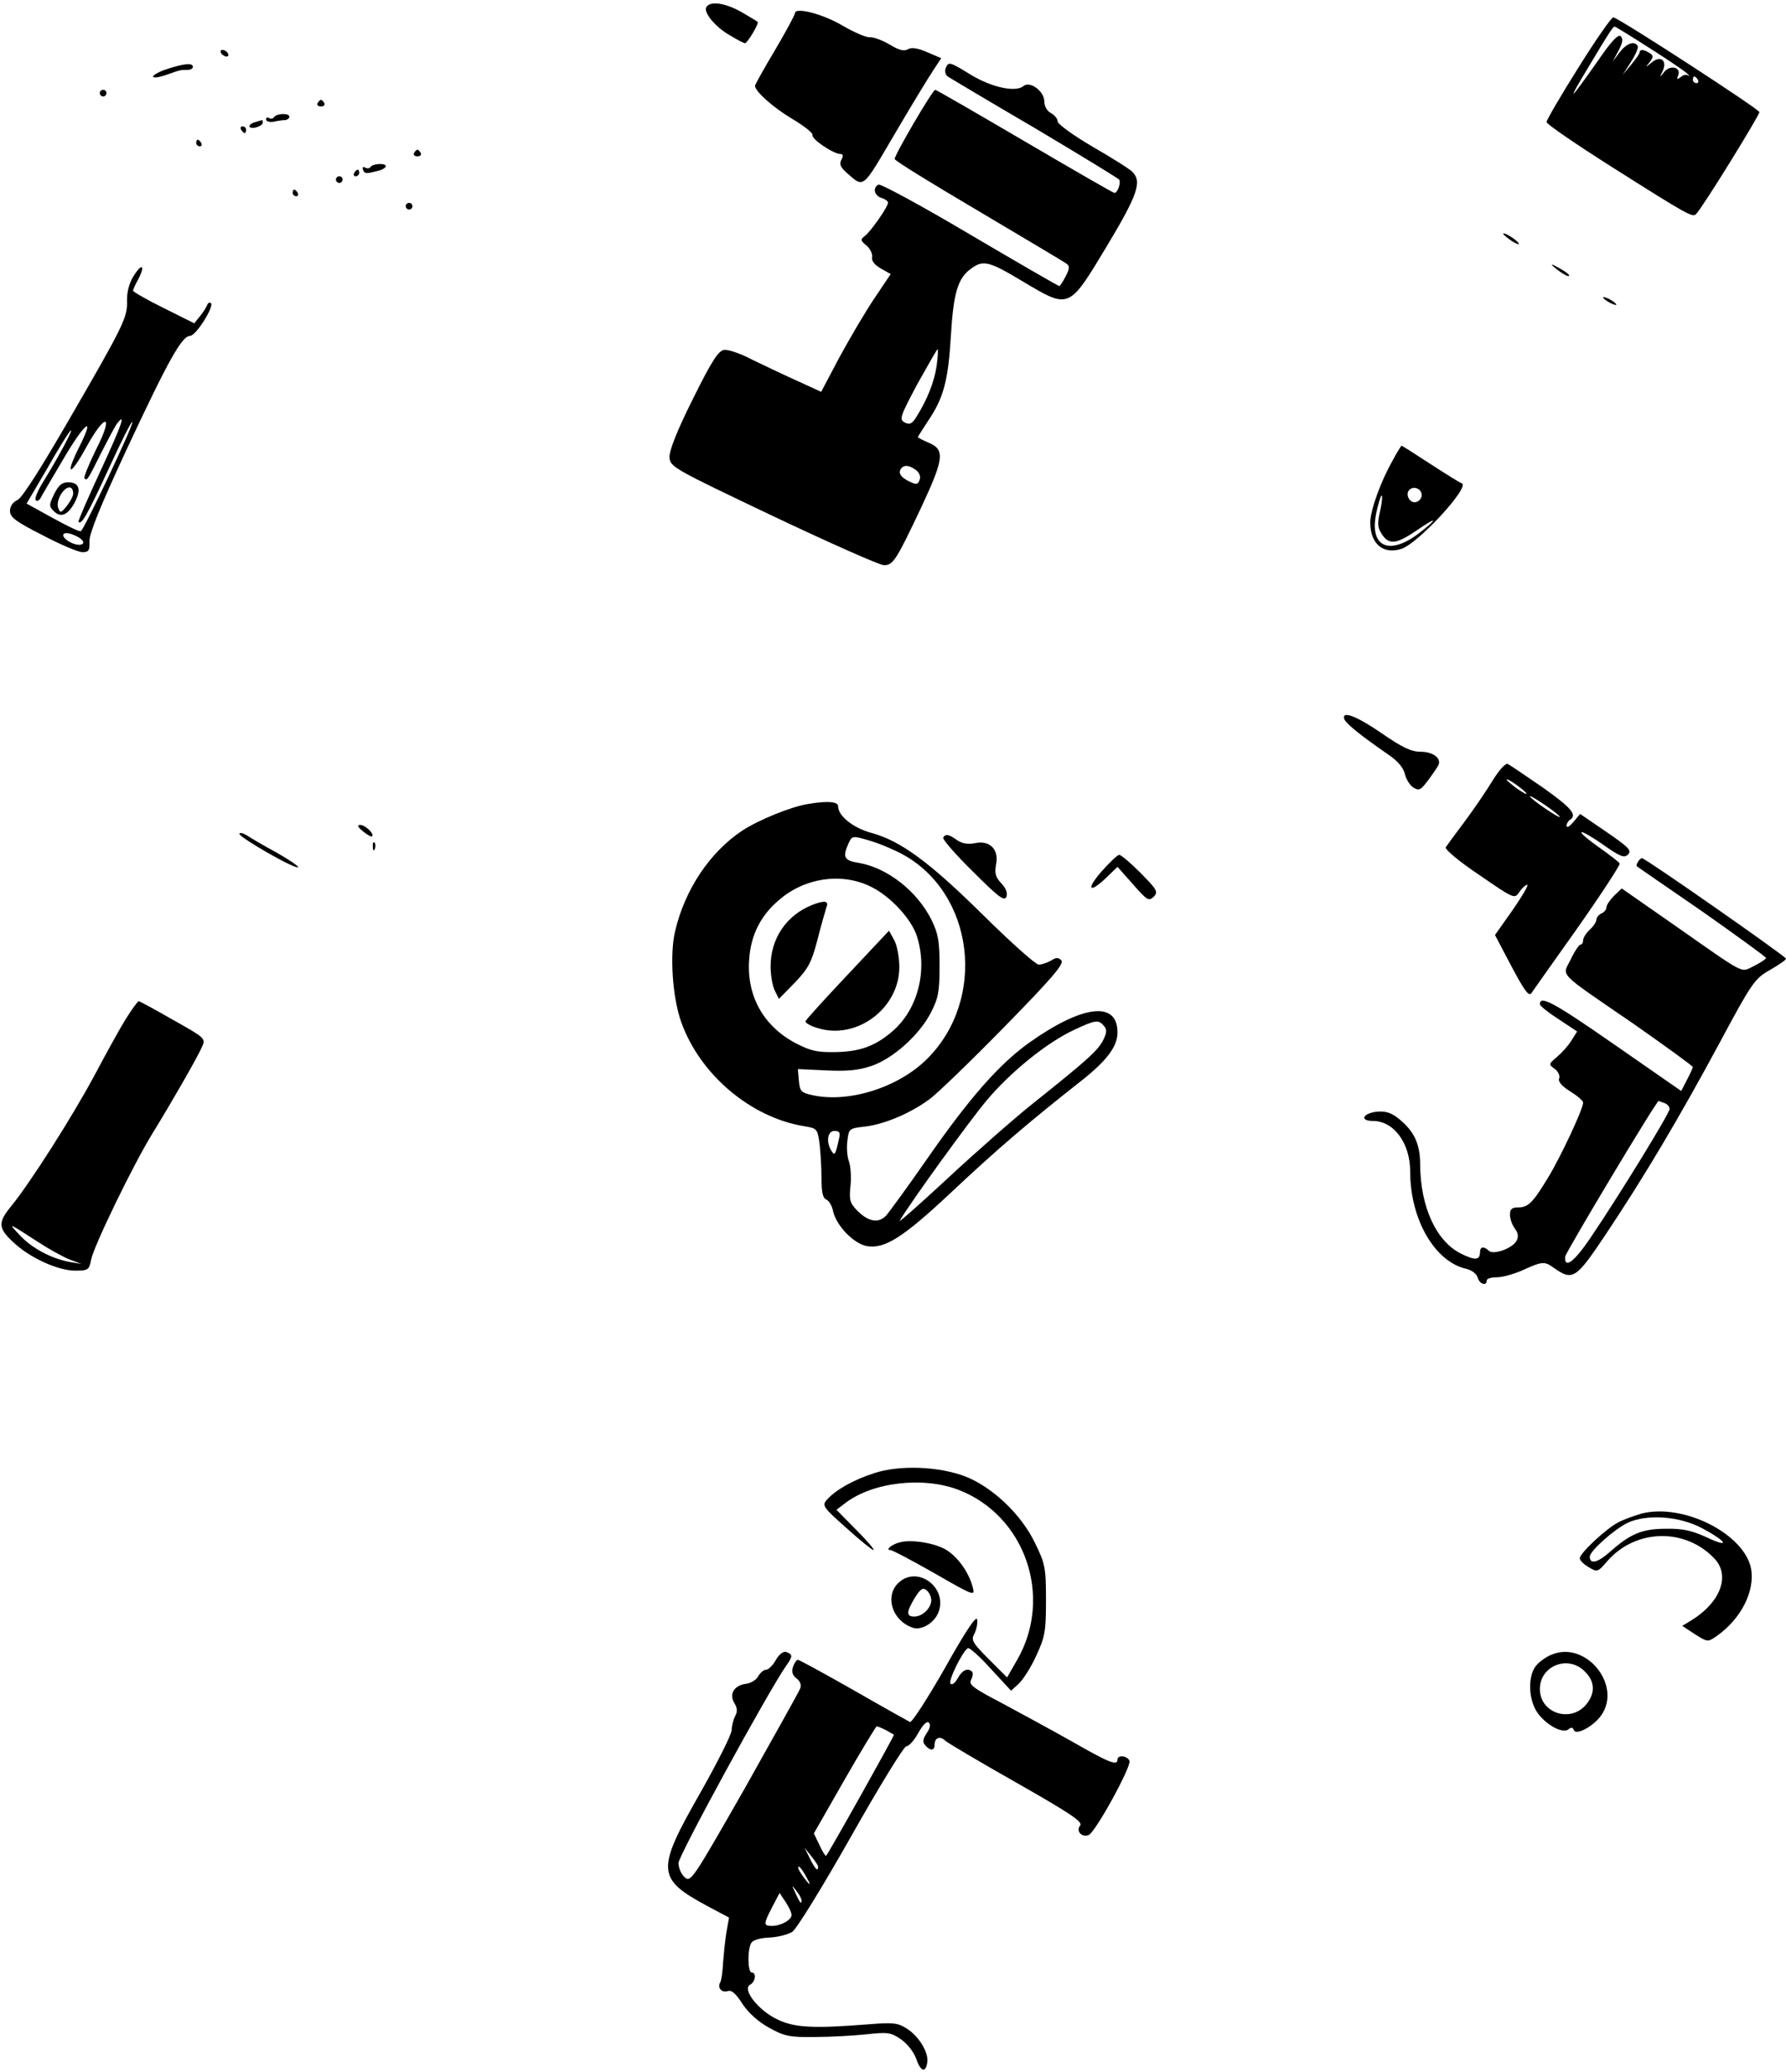 <?xml version="1.0" standalone="no"?>
<!DOCTYPE svg PUBLIC "-//W3C//DTD SVG 20010904//EN"
 "http://www.w3.org/TR/2001/REC-SVG-20010904/DTD/svg10.dtd">
<svg version="1.0" xmlns="http://www.w3.org/2000/svg"
 width="537pt" height="623pt" viewBox="0 0 537 623"
 preserveAspectRatio="xMidYMid meet">
<g transform="translate(0,623) scale(0.1,-0.1)"
fill="#000000" stroke="none">
<path d="M2124 6209 c-10 -16 27 -61 72 -86 21 -13 41 -23 44 -23 7 0 43 60
38 64 -1 2 -24 15 -49 30 -48 27 -93 34 -105 15z"/>
<path d="M2390 6190 c0 -5 -27 -55 -60 -111 -33 -55 -60 -104 -60 -107 1 -18
57 -67 113 -100 35 -21 62 -42 60 -48 -4 -12 63 -57 84 -57 8 0 9 -6 3 -17 -7
-13 -3 -22 13 -37 56 -49 47 -56 147 114 51 87 104 174 117 193 l23 35 -42 18
c-29 13 -48 15 -58 9 -11 -7 -27 -3 -55 14 -22 13 -49 23 -60 22 -11 -1 -47
15 -80 34 -60 36 -145 58 -145 38z"/>
<path d="M4746 6027 c-53 -84 -96 -158 -96 -164 0 -6 89 -67 198 -136 229
-145 242 -152 252 -140 20 20 190 296 190 306 -1 9 -407 273 -439 285 -5 1
-52 -66 -105 -151z m216 57 c57 -36 108 -71 113 -77 6 -7 6 -8 1 -4 -5 4 -15
2 -23 -5 -11 -8 -12 -7 -7 6 9 24 -24 32 -42 10 -14 -18 -15 -18 -5 2 15 32
-6 49 -33 26 -20 -16 -20 -16 -6 1 12 16 12 20 -1 28 -17 11 -29 11 -29 2 0
-5 -12 -21 -26 -38 l-25 -30 25 39 c14 22 23 43 20 48 -10 16 -33 8 -54 -19
l-21 -28 17 32 c13 24 15 36 7 44 -7 7 -27 -13 -68 -73 -90 -128 -97 -132 -25
-13 59 99 70 115 75 115 2 0 51 -30 107 -66z m143 -94 c3 -5 1 -10 -4 -10 -6
0 -11 5 -11 10 0 6 2 10 4 10 3 0 8 -4 11 -10z"/>
<path d="M665 6070 c3 -5 11 -10 16 -10 6 0 7 5 4 10 -3 6 -11 10 -16 10 -6 0
-7 -4 -4 -10z"/>
<path d="M501 6022 c-22 -7 -41 -18 -41 -22 0 -5 18 -3 40 5 43 15 42 15 65
15 8 0 15 4 15 9 0 13 -27 10 -79 -7z"/>
<path d="M2843 6024 c-3 -9 0 -20 8 -25 8 -5 125 -75 262 -155 136 -81 249
-150 252 -154 6 -10 -5 -40 -14 -40 -4 0 -125 70 -270 155 -145 85 -266 155
-269 155 -8 0 -122 -195 -122 -208 0 -5 114 -75 253 -157 138 -82 258 -153
264 -158 10 -7 9 -15 -3 -38 -8 -16 -17 -29 -19 -29 -3 0 -124 70 -270 156
-145 86 -269 153 -274 149 -18 -10 -12 -33 9 -40 11 -3 20 -10 20 -14 0 -13
-50 -84 -68 -99 -16 -12 -15 -15 3 -30 11 -9 19 -25 17 -35 -2 -11 7 -23 26
-34 l30 -17 -49 -73 c-27 -40 -74 -120 -105 -177 l-55 -104 -72 33 c-40 18
-101 47 -136 64 -34 18 -72 31 -84 29 -17 -2 -38 -35 -94 -148 -48 -96 -71
-155 -70 -175 2 -29 12 -34 312 -177 171 -81 320 -147 332 -147 28 -1 37 13
114 176 68 146 71 172 19 193 -16 7 -30 14 -30 16 0 2 14 23 30 48 47 69 61
121 69 256 8 132 21 175 63 204 35 25 53 20 153 -40 141 -84 138 -85 253 106
93 155 106 194 77 223 -7 8 -61 42 -120 76 -58 34 -105 68 -105 76 0 8 -9 19
-20 25 -12 6 -20 21 -20 35 0 31 -44 63 -63 46 -24 -19 -94 -4 -156 33 -67 41
-69 42 -78 20z m-27 -895 c-7 -48 -29 -103 -63 -156 -12 -18 -19 -20 -33 -13
-17 9 -13 19 38 115 32 57 59 105 61 105 2 0 1 -23 -3 -51z m-62 -312 c10 -8
15 -19 11 -30 -6 -15 -10 -15 -36 -2 -18 10 -26 20 -23 30 7 18 25 19 48 2z"/>
<path d="M300 5950 c0 -5 5 -10 10 -10 6 0 10 5 10 10 0 6 -4 10 -10 10 -5 0
-10 -4 -10 -10z"/>
<path d="M955 5920 c-3 -5 1 -10 10 -10 9 0 13 5 10 10 -3 6 -8 10 -10 10 -2
0 -7 -4 -10 -10z"/>
<path d="M824 5878 c-3 -5 -10 -6 -15 -3 -5 4 -9 1 -9 -4 0 -6 10 -9 23 -7 12
3 28 5 35 5 6 1 12 5 12 10 0 12 -39 10 -46 -1z"/>
<path d="M768 5863 c-10 -2 -18 -8 -18 -13 0 -4 9 -6 20 -3 11 3 20 9 20 14 0
5 -1 8 -2 8 -2 -1 -11 -3 -20 -6z"/>
<path d="M725 5840 c3 -5 8 -10 11 -10 2 0 4 5 4 10 0 6 -5 10 -11 10 -5 0 -7
-4 -4 -10z"/>
<path d="M590 5800 c0 -5 5 -10 11 -10 5 0 7 5 4 10 -3 6 -8 10 -11 10 -2 0
-4 -4 -4 -10z"/>
<path d="M1245 5770 c-3 -5 1 -10 10 -10 9 0 13 5 10 10 -3 6 -8 10 -10 10 -2
0 -7 -4 -10 -10z"/>
<path d="M1114 5728 c-3 -5 -10 -5 -16 -2 -6 4 -9 1 -7 -5 5 -14 8 -14 44 -5
14 3 25 10 25 14 0 11 -40 8 -46 -2z"/>
<path d="M1065 5710 c-3 -5 -1 -10 4 -10 6 0 11 5 11 10 0 6 -2 10 -4 10 -3 0
-8 -4 -11 -10z"/>
<path d="M1010 5690 c0 -5 5 -10 10 -10 6 0 10 5 10 10 0 6 -4 10 -10 10 -5 0
-10 -4 -10 -10z"/>
<path d="M880 5650 c0 -5 5 -10 11 -10 5 0 7 5 4 10 -3 6 -8 10 -11 10 -2 0
-4 -4 -4 -10z"/>
<path d="M1220 5610 c0 -5 5 -10 10 -10 6 0 10 5 10 10 0 6 -4 10 -10 10 -5 0
-10 -4 -10 -10z"/>
<path d="M4520 5527 c0 -3 12 -12 26 -22 15 -9 23 -12 20 -6 -7 11 -46 35 -46
28z"/>
<path d="M4680 5421 c14 -11 30 -21 35 -21 11 0 -7 14 -40 31 -13 7 -12 3 5
-10z"/>
<path d="M401 5399 c-13 -21 -20 -49 -19 -74 1 -50 -9 -71 -174 -356 -85 -147
-141 -235 -155 -242 -14 -6 -23 -19 -23 -33 0 -19 17 -32 98 -73 53 -28 107
-51 120 -51 19 0 22 5 21 33 -1 22 32 104 110 272 127 272 168 345 192 345 18
0 74 89 63 99 -4 3 -9 0 -11 -6 -3 -7 -12 -22 -22 -34 l-17 -21 -92 46 c-51
25 -92 49 -92 52 0 3 7 19 16 35 22 43 10 49 -15 8z m-99 -585 c-38 -82 -68
-151 -66 -153 9 -10 27 22 90 158 38 83 70 147 72 142 3 -10 -146 -325 -155
-328 -5 -2 -43 17 -85 40 l-78 43 61 104 c33 58 65 110 71 115 12 11 -36 -79
-83 -155 -15 -24 -25 -48 -22 -53 3 -5 9 -3 14 4 4 8 34 59 66 113 65 112 102
144 53 46 -46 -91 -31 -96 18 -7 59 108 86 104 31 -4 -22 -45 -38 -84 -35 -87
8 -8 9 -6 51 78 21 41 42 81 48 88 27 34 12 -8 -51 -144z m-58 -205 c17 -15
-3 -23 -29 -11 -32 15 -34 36 -2 27 12 -4 26 -11 31 -16z"/>
<path d="M163 4745 c-16 -33 -16 -37 -1 -52 21 -21 43 -11 63 27 20 39 13 60
-20 60 -19 0 -29 -9 -42 -35z m57 1 c0 -8 -9 -24 -19 -37 -18 -22 -20 -22 -26
-6 -4 10 0 28 9 42 17 26 36 26 36 1z"/>
<path d="M4820 5336 c0 -3 9 -10 20 -16 11 -6 20 -8 20 -6 0 3 -9 10 -20 16
-11 6 -20 8 -20 6z"/>
<path d="M4187 4845 c-36 -63 -67 -150 -67 -186 0 -64 39 -97 94 -79 51 17
208 188 181 197 -6 2 -48 28 -94 58 -46 30 -85 55 -87 55 -1 0 -14 -20 -27
-45z m86 -111 c-3 -8 -12 -14 -19 -14 -20 0 -30 30 -13 40 17 11 40 -7 32 -26z
m-124 -43 c-8 -35 -7 -48 6 -67 21 -33 44 -30 104 11 64 44 67 38 5 -10 -60
-45 -109 -48 -125 -8 -9 24 -7 55 8 106 10 36 12 11 2 -32z"/>
<path d="M4042 4068 c5 -13 46 -47 130 -105 30 -20 48 -41 52 -60 4 -16 15
-34 26 -41 17 -10 22 -7 43 21 13 17 27 38 31 45 12 21 -14 42 -53 42 -28 0
-55 13 -116 55 -75 52 -122 70 -113 43z"/>
<path d="M4487 3882 c-19 -31 -57 -87 -84 -123 -27 -36 -52 -70 -56 -76 -4 -6
39 -42 100 -83 106 -73 107 -73 121 -52 8 12 19 22 24 22 5 0 -15 -34 -44 -76
l-53 -75 50 -95 c40 -75 52 -91 60 -79 6 9 48 68 94 133 89 124 171 247 171
256 0 2 -27 24 -60 47 -33 23 -58 44 -55 47 2 3 32 -14 66 -38 51 -36 63 -40
74 -29 12 12 2 22 -65 68 l-79 54 -20 -24 c-11 -13 -20 -19 -21 -12 0 6 5 15
10 18 24 15 4 37 -82 98 -51 35 -98 67 -104 70 -7 4 -26 -17 -47 -51z m103
-38 c0 -3 -13 4 -30 16 -16 12 -30 24 -30 26 0 3 14 -4 30 -16 17 -12 30 -24
30 -26z m100 -70 c0 -3 -20 9 -45 26 -25 17 -45 33 -45 36 0 3 20 -9 45 -26
25 -17 45 -33 45 -36z"/>
<path d="M2430 3813 c-51 -8 -147 -47 -198 -80 -98 -65 -173 -178 -202 -302
-17 -70 -8 -200 18 -273 56 -158 209 -288 371 -314 37 -6 39 -8 45 -51 3 -25
6 -72 6 -105 0 -42 4 -60 14 -64 8 -3 18 -19 21 -36 10 -43 61 -96 100 -104
55 -10 110 25 260 166 131 123 230 208 384 329 79 62 111 105 111 147 0 96
-105 83 -266 -31 -89 -64 -176 -162 -303 -344 -61 -88 -119 -167 -127 -176
-23 -23 -52 -18 -84 13 -25 25 -27 34 -23 75 3 25 1 58 -4 74 -6 15 -8 44 -5
64 4 35 5 37 52 42 59 7 135 39 193 81 24 17 126 116 227 219 142 145 181 190
171 200 -9 9 -16 9 -31 -1 -11 -6 -27 -12 -37 -12 -9 0 -84 67 -167 149 -162
160 -248 223 -336 247 -55 15 -100 51 -100 80 0 14 -31 17 -90 7z m283 -151
c216 -117 255 -435 75 -615 -86 -86 -234 -133 -343 -110 -37 8 -40 12 -43 44
l-3 35 84 -4 c62 -3 98 0 136 13 64 21 144 92 179 159 23 44 27 63 27 141 0
75 -4 98 -24 139 -43 87 -134 158 -220 172 -43 7 -48 17 -30 58 11 24 12 24
63 9 28 -8 73 -27 99 -41z m-98 -96 c60 -28 127 -99 143 -154 31 -102 1 -216
-73 -281 -53 -46 -99 -63 -175 -64 -54 -1 -74 4 -120 28 -98 53 -147 146 -137
256 6 71 35 127 89 173 77 67 186 83 273 42z m704 -420 c10 -11 9 -21 -3 -45
-17 -31 -48 -59 -211 -189 -55 -44 -169 -144 -254 -223 -85 -79 -151 -137
-146 -129 38 63 210 300 261 361 72 86 182 175 264 213 64 30 73 31 89 12z
m-796 -338 c-11 -50 -13 -54 -23 -38 -17 27 -12 60 9 60 15 0 18 -5 14 -22z"/>
<path d="M2441 3509 c-77 -31 -124 -101 -124 -184 0 -28 6 -61 13 -74 l12 -24
48 49 c40 42 50 60 68 129 11 44 24 88 27 98 8 19 -6 21 -44 6z"/>
<path d="M2549 3300 c-68 -72 -125 -135 -127 -140 -2 -4 13 -14 34 -20 118
-39 249 58 248 184 0 28 -7 64 -15 79 l-16 29 -124 -132z"/>
<path d="M1091 3731 c13 -11 26 -18 28 -15 7 7 -21 34 -36 34 -10 0 -8 -6 8
-19z"/>
<path d="M720 3723 c0 -11 169 -108 176 -100 3 2 -26 22 -63 43 -37 20 -78 44
-90 52 -13 8 -23 10 -23 5z"/>
<path d="M2836 3712 c-3 -5 37 -51 89 -102 76 -76 95 -91 101 -76 4 11 -1 25
-15 40 -18 19 -21 31 -16 58 9 45 -20 73 -64 63 -21 -4 -38 -1 -53 9 -25 18
-35 20 -42 8z"/>
<path d="M1121 3684 c0 -11 3 -14 6 -6 3 7 2 16 -1 19 -3 4 -6 -2 -5 -13z"/>
<path d="M3312 3610 c-48 -55 -37 -68 15 -18 l33 32 47 -53 c42 -48 47 -51 62
-37 14 15 10 21 -39 71 -30 30 -59 55 -65 55 -5 0 -29 -23 -53 -50z"/>
<path d="M4925 3639 c-4 -6 -5 -12 -4 -13 2 -2 91 -63 197 -136 105 -74 192
-137 192 -140 0 -3 -16 -14 -36 -24 -43 -20 -17 -33 -253 132 l-145 101 -23
-22 c-12 -12 -23 -28 -23 -35 0 -7 -7 -15 -15 -18 -8 -4 -15 -12 -15 -19 0 -6
-9 -20 -20 -30 -11 -10 -20 -24 -20 -32 0 -7 -4 -13 -8 -13 -4 0 -18 -20 -29
-44 -26 -53 -46 -33 190 -195 97 -68 177 -126 177 -129 -1 -4 -9 -22 -18 -39
l-17 -33 -203 141 c-180 125 -222 148 -222 120 0 -5 25 -25 56 -45 l56 -37
-17 -27 c-9 -15 -29 -37 -43 -49 -26 -22 -26 -23 -8 -36 11 -8 17 -21 14 -29
-4 -9 7 -23 33 -39 21 -13 39 -28 39 -34 0 -19 -67 -162 -104 -223 -47 -78
-61 -92 -92 -92 -18 0 -24 -5 -24 -22 0 -13 7 -31 15 -42 10 -13 11 -24 5 -36
-12 -23 -70 -44 -84 -30 -14 14 -26 12 -26 -4 0 -25 -15 -26 -57 -5 -75 37
-122 141 -123 267 0 62 -17 99 -61 136 -24 20 -41 26 -67 24 -44 -4 -56 -28
-14 -28 63 0 112 -67 112 -152 0 -144 74 -272 170 -293 16 -4 30 -15 33 -26 5
-19 27 -27 27 -9 0 6 14 10 30 10 17 0 49 9 73 19 64 29 70 30 98 10 58 -41
67 -35 159 103 114 171 217 344 341 574 97 181 105 192 151 218 26 15 48 30
48 34 -1 7 -423 302 -433 302 -3 0 -9 -5 -12 -11z m79 -725 c9 -3 16 -11 16
-18 0 -13 -154 -264 -239 -389 -48 -71 -78 -93 -75 -55 1 12 274 468 281 468
1 0 8 -3 17 -6z"/>
<path d="M379 3168 c-18 -29 -61 -107 -96 -173 -68 -126 -192 -321 -250 -392
-41 -50 -39 -67 14 -114 50 -44 130 -79 179 -79 39 0 42 2 48 33 8 41 128 289
186 382 60 98 133 225 147 257 12 26 11 27 -87 82 -54 31 -100 56 -103 56 -3
0 -20 -24 -38 -52z m-266 -671 c32 -21 75 -45 95 -53 l37 -14 -35 6 c-55 10
-114 41 -151 81 -37 39 -34 37 54 -20z"/>
<path d="M2628 1801 c-62 -20 -115 -50 -141 -79 -16 -18 -14 -22 57 -85 41
-37 78 -67 82 -67 5 0 -18 27 -51 60 l-60 61 25 19 c82 64 235 82 342 41 200
-77 285 -321 177 -510 l-31 -54 -55 55 c-50 50 -54 58 -43 77 6 12 10 31 8 42
-2 14 -35 -35 -97 -146 -52 -91 -99 -164 -105 -162 -6 3 -83 46 -170 96 -88
50 -163 91 -167 91 -4 0 -11 -10 -15 -22 -4 -15 -1 -25 11 -34 11 -8 15 -20
11 -30 -3 -9 -79 -144 -167 -301 -156 -273 -162 -283 -180 -267 -11 9 -19 29
-19 43 0 22 269 514 323 592 21 29 21 35 2 42 -9 4 -21 -5 -32 -23 -9 -17 -23
-30 -30 -30 -7 0 -17 -9 -23 -19 -5 -11 -22 -21 -36 -23 -36 -4 -53 -31 -36
-58 9 -15 10 -26 2 -40 -5 -10 -10 -29 -10 -41 0 -13 -43 -98 -95 -190 -133
-233 -131 -257 23 -340 l64 -34 -8 -45 c-4 -25 -8 -66 -10 -91 -1 -26 -5 -52
-8 -58 -10 -16 3 -33 22 -27 12 4 25 -8 44 -38 18 -27 46 -53 80 -72 47 -26
62 -29 138 -28 47 0 117 4 155 8 64 7 73 6 104 -15 20 -14 39 -39 46 -59 13
-38 28 -43 33 -11 5 30 -25 79 -61 102 -28 18 -42 19 -117 13 -167 -13 -221
-10 -273 15 -57 27 -106 90 -82 104 17 9 20 37 5 37 -12 0 -13 70 -1 89 6 9
28 15 55 16 24 1 55 9 68 17 13 8 92 137 177 287 84 149 159 271 166 271 8 0
24 18 36 40 14 25 26 37 32 31 6 -6 3 -18 -7 -32 -11 -17 -13 -26 -4 -36 14
-17 28 -17 28 1 0 22 16 28 32 13 7 -7 104 -64 215 -127 160 -91 199 -117 191
-128 -14 -16 4 -37 25 -29 20 7 129 206 123 223 -6 16 -36 19 -36 4 0 -20 -26
-9 -138 55 -62 35 -158 87 -212 116 -84 44 -98 54 -90 69 5 10 6 20 3 24 -13
13 -30 5 -43 -19 -8 -14 -17 -22 -22 -17 -8 8 35 96 52 107 4 3 36 -25 69 -62
l61 -66 24 22 c13 13 37 50 52 84 26 56 29 72 29 167 0 98 -3 110 -33 171 -41
86 -128 168 -209 200 -81 31 -199 35 -275 10z m35 -772 c12 -7 23 -13 25 -14
2 -2 -195 -354 -204 -364 -2 -2 -11 12 -20 32 l-17 35 92 161 c51 89 95 161
97 161 3 0 15 -5 27 -11z m-203 -411 c0 -17 -10 -6 -25 25 l-16 32 20 -25 c11
-14 21 -28 21 -32z m-29 -43 c7 -13 3 -12 -10 5 -11 14 -21 30 -21 35 0 11 14
-7 31 -40z m-21 -59 c0 -12 -5 -7 -19 24 -11 24 -11 24 3 6 9 -11 16 -24 16
-30z m-30 -43 c0 -15 -32 -33 -59 -33 -26 0 -26 5 1 57 l22 42 18 -27 c10 -15
18 -32 18 -39z"/>
<path d="M4937 1680 c-21 -6 -52 -17 -70 -26 -37 -19 -117 -93 -117 -109 0 -6
12 -18 26 -26 26 -16 28 -16 57 18 86 98 236 100 323 6 47 -51 16 -131 -70
-184 l-28 -17 38 -25 c38 -24 39 -24 65 -6 74 52 116 135 104 203 -20 104
-202 197 -328 166z m182 -45 c74 -40 84 -60 15 -28 -45 21 -74 28 -124 27 -73
0 -108 -15 -170 -70 -36 -32 -60 -38 -60 -14 0 17 73 82 114 102 59 27 156 20
225 -17z"/>
<path d="M2705 1593 c-24 -6 -44 -23 -28 -23 6 0 66 -32 133 -70 118 -68 122
-69 115 -43 -11 44 -43 90 -79 113 -34 21 -106 33 -141 23z"/>
<path d="M2700 1470 c-40 -40 -17 -112 43 -133 26 -10 64 12 78 44 31 76 -64
146 -121 89z m100 -51 c0 -23 -26 -49 -51 -49 -25 0 -24 14 2 57 17 27 24 31
35 22 8 -6 14 -20 14 -30z"/>
<path d="M4664 1255 c-17 -7 -39 -23 -48 -36 -22 -32 -20 -95 4 -134 24 -38
78 -69 96 -54 8 7 13 6 16 -2 6 -17 56 9 81 42 67 91 -45 229 -149 184z m101
-50 c29 -28 32 -61 9 -93 -44 -64 -143 -36 -144 39 -1 71 85 105 135 54z"/>
</g>
</svg>
